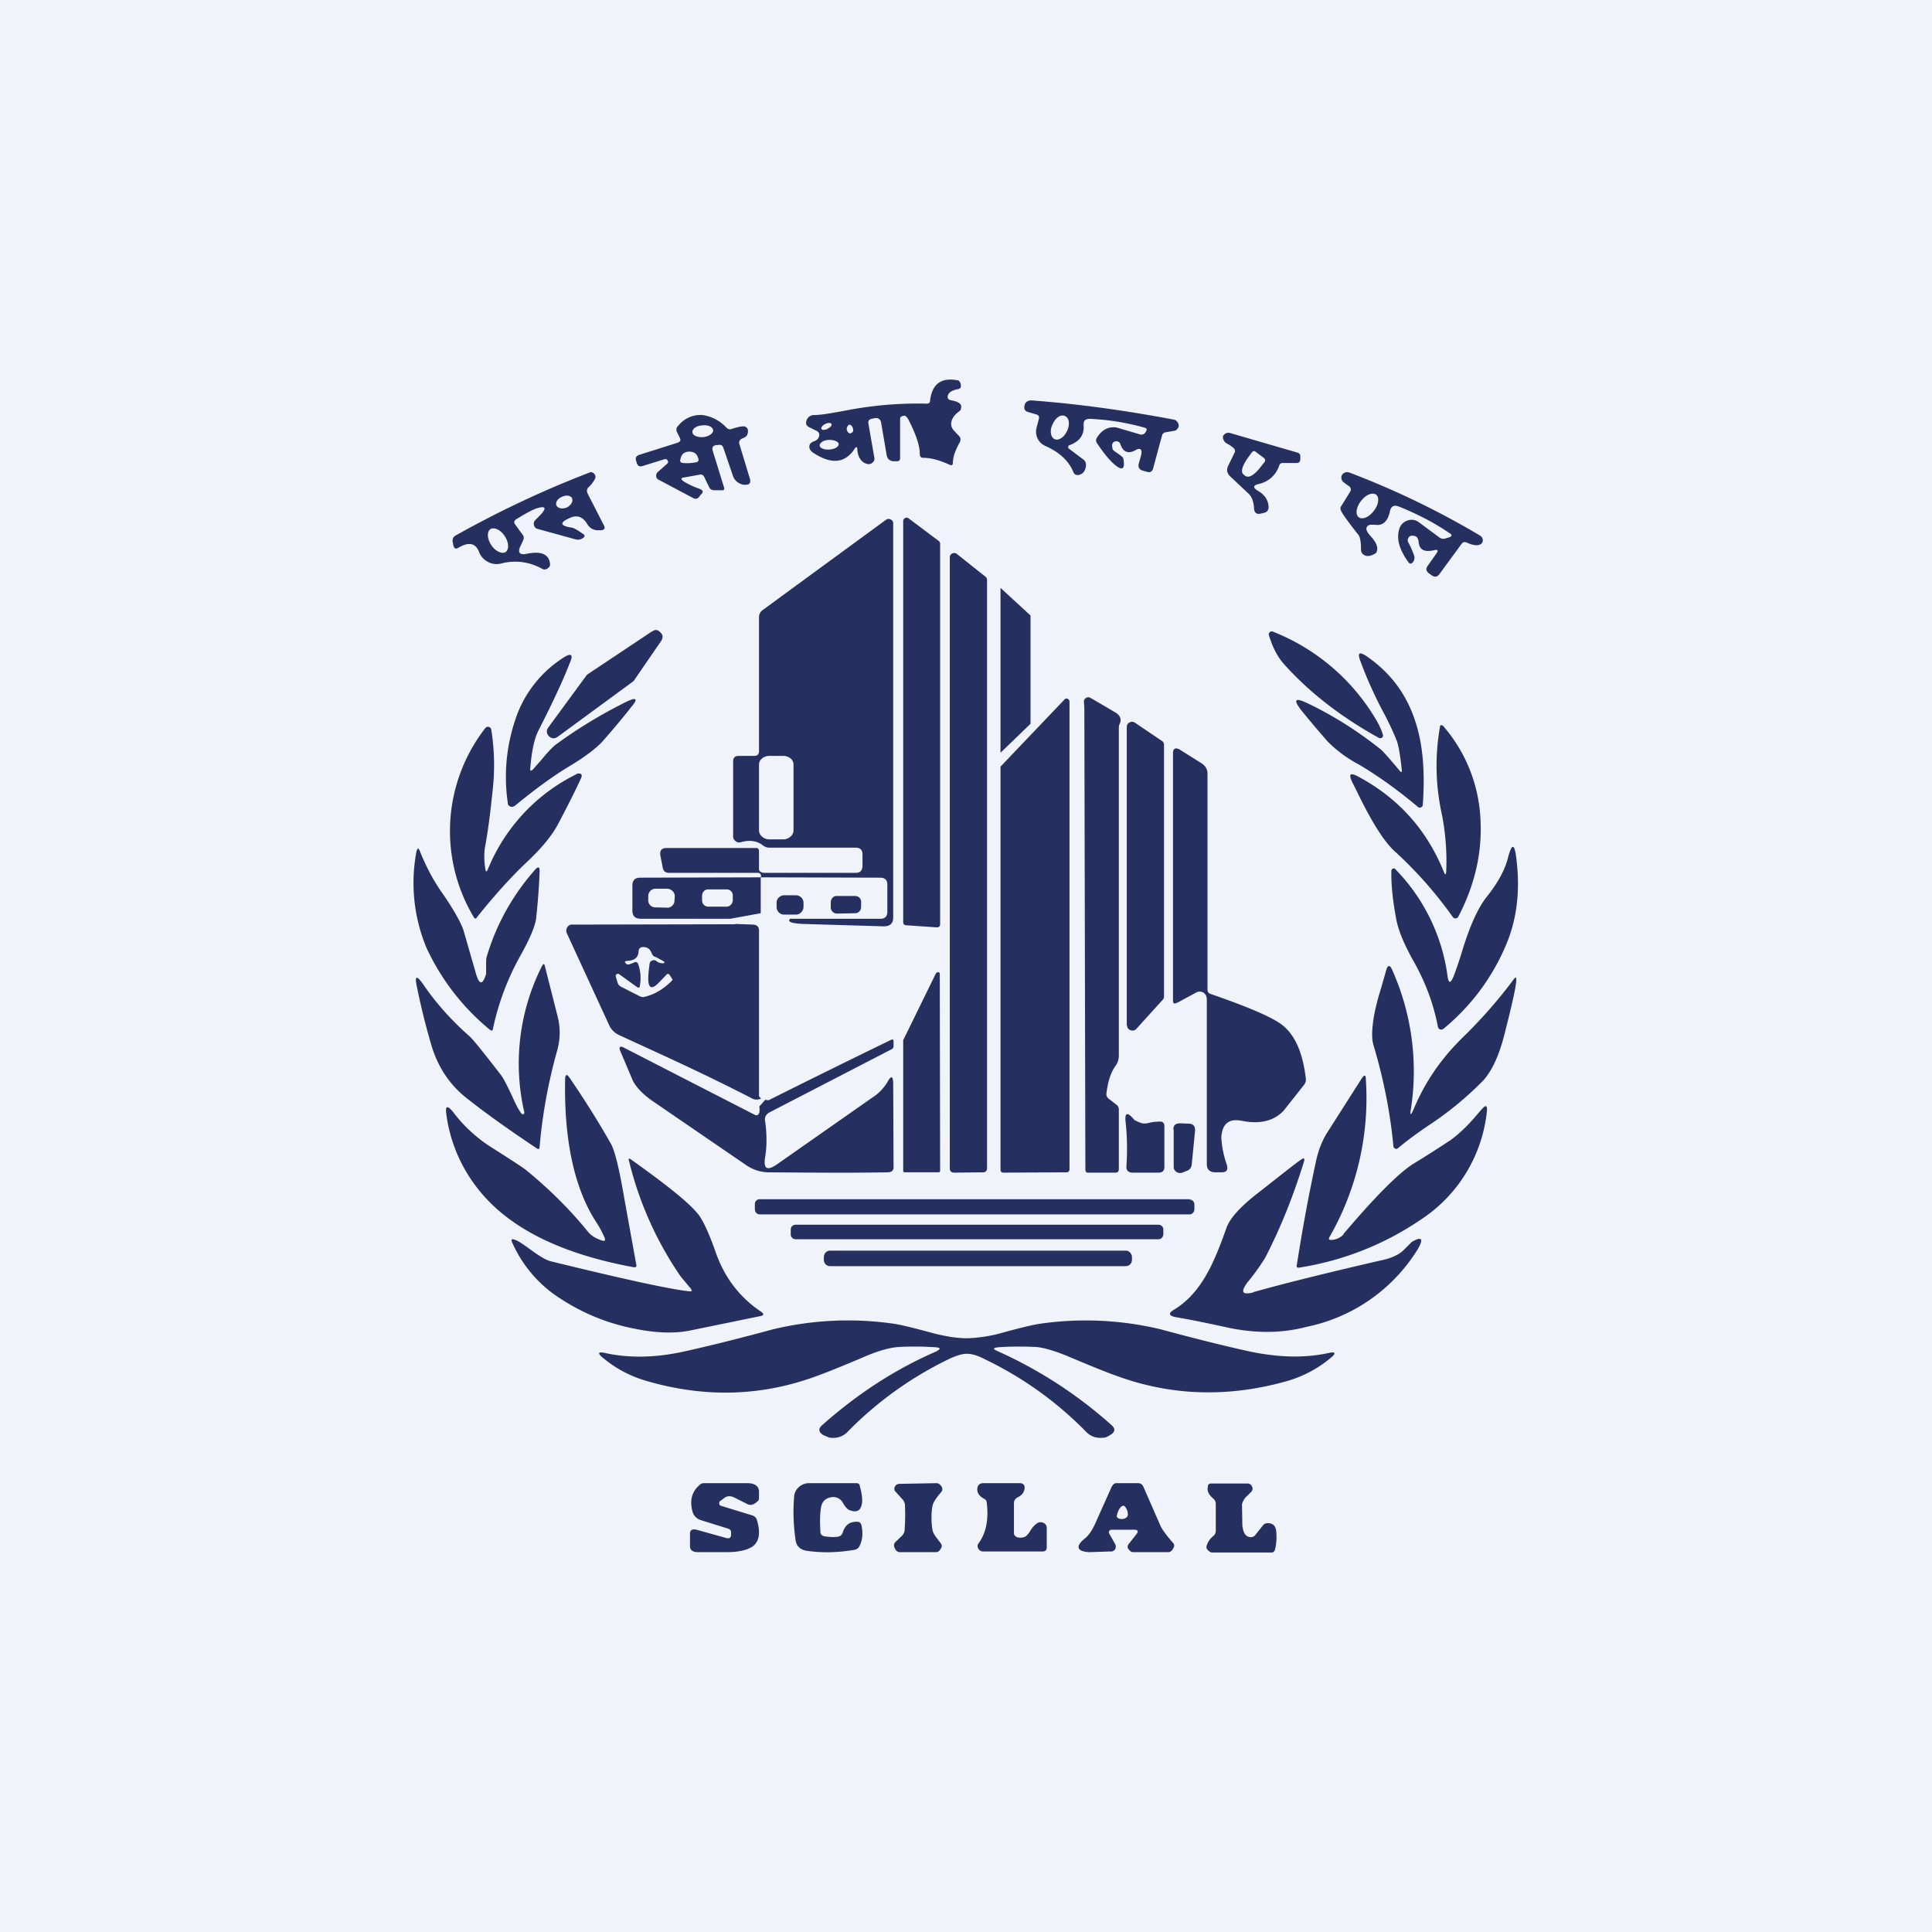 <!-- by TradingView --><svg width="56" height="56" viewBox="0 0 56 56" xmlns="http://www.w3.org/2000/svg"><path fill="#F0F3FA" d="M0 0h56v56H0z"/><path fill-rule="evenodd" d="M24.77 13.01c-.26.4-.64.46-1.14.15-.13-.07-.18-.15-.17-.23.01-.07.05-.1.11-.13.1-.03.15-.08.17-.15.02-.07 0-.12-.07-.16l-.22-.11c-.09-.05-.1-.11-.07-.2.04-.1.12-.15.22-.15.19 0 .47-.05.86-.12a10.91 10.91 0 0 1 2.4-.21c.07 0 .1-.03.1-.1.06-.47.32-.66.78-.58.06 0 .1.06.11.14.01.07-.01.1-.08.12-.18.03-.28.1-.3.2-.01.07.02.1.08.12.25.04.35.12.3.25 0 .03-.01.04-.03.06-.17.12-.25.25-.25.38 0 .07.03.13.07.18l.16.17c.05.05.05.11.02.18-.13.23-.2.43-.2.59 0 .07-.03.09-.1.06-.28-.13-.53-.2-.76-.2-.07 0-.1-.04-.1-.12 0-.23-.11-.56-.32-.97-.04-.08-.08-.12-.12-.13l-.06.01c-.05.01-.07.04-.07.09v1.13c0 .06-.03.09-.1.09h-.07c-.12 0-.2-.06-.22-.18l-.16-.94c-.02-.1-.08-.14-.18-.13l-.1.02c-.07.02-.1.06-.09.13l.17.98c.02.06 0 .12-.05.16a.17.17 0 0 1-.18.03c-.15-.05-.24-.19-.26-.4 0-.1-.03-.1-.08-.03Zm-.79-.58c.09-.04.14-.1.12-.14-.02-.04-.1-.04-.18 0-.08.04-.13.1-.11.14.01.04.1.04.18 0Zm.58-.06c.03-.07.08-.08.13-.02a.2.2 0 0 1 .04.12c0 .03-.01.06-.04.07a.07.07 0 0 1-.1 0c-.05-.06-.06-.11-.03-.17Zm-.25.5c0 .08-.11.15-.27.16-.15.01-.28-.04-.28-.12 0-.08.11-.15.27-.16.15 0 .28.05.28.13Zm8.77.3c.03-.15-.03-.2-.17-.12-.2.11-.35.06-.43-.16-.02-.07-.06-.1-.13-.1-.09.01-.13.07-.11.17 0 .06.03.1.08.13.15.1.24.17.24.2.06.31-.03.37-.26.17-.13-.11-.3-.31-.5-.61a.14.14 0 0 1 0-.17c.14-.22.32-.32.56-.29l.68.2c.06.02.11 0 .15-.04l.03-.05c.03-.05.02-.08-.03-.1a7 7 0 0 0-1.6-.26c-.13 0-.19.05-.18.19.02.27-.11.46-.4.57a.06.06 0 0 0-.05.05c0 .02 0 .04.03.06l.4.3c.08.05.1.14.08.24-.03.13-.1.2-.22.22-.07 0-.11-.02-.14-.09-.13-.32-.4-.57-.8-.75a.44.44 0 0 1-.24-.23.46.46 0 0 1-.02-.32l.06-.23c.02-.07 0-.12-.08-.14l-.24-.07c-.06-.02-.1-.06-.1-.12 0-.08.02-.14.08-.18.04-.03.1-.04.18-.03 1.33.1 2.68.29 4.06.55.07.01.11.05.14.11.03.06.02.12-.04.18-.02.03-.07.04-.15.05l-.18.03a.13.13 0 0 0-.1.1l-.26.96c-.03.08-.08.11-.16.09l-.14-.04c-.1-.03-.14-.1-.11-.21l.07-.25Zm-2.57-.87c-.09.18-.06.37.06.43.12.05.28-.06.36-.24.09-.19.06-.38-.06-.43-.12-.06-.28.05-.36.24Zm-10.2 1.88a2.35 2.35 0 0 1-.5-.23c-.08-.06-.08-.1.02-.11l.44-.08c.07-.02.12.01.15.08l.13.27c.03.07.08.1.16.1h.22c.05 0 .07-.02.06-.07l-.33-1.07c-.03-.1 0-.15.1-.17h.05c.08-.02.13 0 .16.09l.28.82c.05.12.14.2.29.24h.1c.09-.01.12-.06.1-.16l-.3-.99c-.04-.1 0-.17.1-.2.1-.04.14-.1.14-.21 0-.07-.04-.11-.1-.13-.06-.01-.18.01-.36.07a.14.14 0 0 1-.16-.03 1.16 1.16 0 0 0-.7-.37.82.82 0 0 0-.7.31.15.15 0 0 0-.04.18l.09.18c.03.07 0 .1-.06.13l-1.11.35c-.1.03-.13.09-.1.18l.02.07c.03.08.08.1.16.08l.64-.2h.06a.1.1 0 0 1 .03.04c.02.03.02.05 0 .08l-.28.25a.13.13 0 0 0-.05.12c0 .05.03.09.08.11l.98.52c.09.05.15.03.2-.05l.06-.07c.05-.06.03-.1-.04-.13Zm.08-1.51c.16-.02.29-.11.28-.2-.01-.1-.15-.16-.32-.14-.16.01-.29.1-.28.2.01.1.15.15.32.14Zm-.42.42c.14 0 .23.05.27.2.02.06 0 .1-.07.11a1.24 1.24 0 0 1-.37.02c-.06 0-.1-.04-.08-.1.03-.15.1-.22.25-.23Zm16.51.94c-.16.04-.17.1-.03.19.2.11.3.26.32.45.01.11-.04.18-.15.2l-.09.02c-.11.02-.17-.03-.18-.14-.01-.21-.07-.37-.18-.46l-.5-.47c-.11-.1-.13-.21-.06-.34l.17-.35c.03-.05.02-.1-.02-.14a.99.99 0 0 0-.19-.13.24.24 0 0 1-.09-.08c-.03-.06-.04-.1-.03-.14.05-.08.12-.11.2-.09l1.96.57c.06.02.08.05.08.11v.07c0 .08-.03.12-.11.12h-.4a.1.1 0 0 0-.1.07.8.8 0 0 1-.6.54Zm.15-.76c.05.04.05.08.02.13l-.06.07c-.22.3-.39.4-.5.32l-.04-.03c-.1-.08-.05-.27.18-.57l.05-.07c.04-.05.08-.06.12-.02l.23.17Zm4.93 2.68c.12-.03.14 0 .07.1l-.24.34c-.07.09-.06.16.03.23l.07.05c.1.07.17.06.24-.04l.63-.86c.04-.06.1-.07.16-.04.16.07.28.09.36.06a.13.13 0 0 0 .1-.12c0-.06-.02-.1-.07-.14a24.17 24.17 0 0 0-3.79-1.83c-.06-.02-.1-.02-.14 0a.15.15 0 0 0-.1.13c0 .07.02.12.08.16l.15.11c.05.04.06.1.02.16l-.26.42c-.03.04-.02.1.03.18.04.07.2.3.48.65.05.08.07.22.07.43 0 .06.03.11.08.14.05.04.11.04.18.03.12-.04.2-.08.2-.14.04-.12-.03-.27-.2-.45-.14-.16-.14-.26 0-.31h.14c.23.04.38-.1.44-.4.03-.14.12-.18.25-.13.5.2 1 .45 1.47.77.09.05.08.1-.02.13l-.1.03a.19.19 0 0 1-.18-.04l-.58-.43a.35.35 0 0 0-.34-.05.36.36 0 0 0-.23.24c-.09.29 0 .6.26.96.04.06.08.06.13.01a.2.2 0 0 0 .04-.19 2.46 2.46 0 0 0-.17-.39.13.13 0 0 1 .01-.14.12.12 0 0 1 .13-.05c.1 0 .15.07.16.18.02.23.17.3.44.24Zm-2.18-.96c-.1-.08-.07-.29.07-.47s.33-.26.44-.18c.1.08.07.3-.08.48-.14.18-.33.25-.43.17Zm-24.28.81c-.11.21-.05.3.18.25.4-.08.62.01.66.27.01.06 0 .11-.06.15a.14.14 0 0 1-.16.02c-.38-.21-.78-.26-1.18-.16a.52.52 0 0 1-.39-.04.54.54 0 0 1-.26-.28c-.1-.27-.3-.31-.59-.14-.09.06-.14.03-.16-.07l-.02-.1c-.01-.08.02-.14.09-.18 1.25-.7 2.54-1.31 3.87-1.82.05-.03.1-.01.14.03.04.04.05.09.03.14a.8.8 0 0 1-.2.26c-.04.05-.05.1-.02.17l.46.9c.07.12.03.17-.1.17h-.08a.36.36 0 0 1-.3-.2c-.13-.2-.3-.26-.53-.14-.26.12-.24.21.07.26.06 0 .17.06.34.18.07.04.07.09 0 .13a.25.25 0 0 1-.22.03l-1.09-.3a.14.14 0 0 1-.1-.1.15.15 0 0 1 .04-.16l.13-.13c.21-.22.17-.29-.11-.2-.13.05-.32.15-.59.32-.05.04-.06.08-.02.14l.22.3c.04.05.04.11.01.17l-.06.13Zm1.48-1.35c.04.08-.03.2-.15.26-.13.05-.26.03-.3-.06-.04-.08.03-.2.16-.25.12-.06.25-.04.3.05ZM14.66 16c-.11.07-.3-.02-.42-.2-.12-.18-.13-.38-.03-.46.1-.07.3.01.42.2.12.18.13.38.03.46Zm6.53 28.41v.07c0 .1-.05.12-.14.1l-.86-.24c-.13-.03-.2.01-.19.14v.35c.01.12.1.16.24.16h.83c.36 0 .6-.07.74-.16.2-.15.24-.4.13-.77a.2.2 0 0 0-.15-.14l-.88-.27c-.04-.01-.06-.03-.06-.06-.01-.03 0-.06.02-.08l.1-.07c.08-.08.19-.09.3-.04l.4.2a.2.2 0 0 0 .19-.01c.06-.04.14-.09.14-.15v-.2c0-.17-.14-.25-.33-.25H20.4a.17.17 0 0 0-.12.05c-.23.2-.3.46-.2.8.04.1.11.18.23.22l.8.25c.05.02.08.05.08.1Zm15.2.08a.17.17 0 0 1-.18.06c-.15-.03-.18-.2-.2-.33v-.02L36 43.6a.48.48 0 0 1 .16-.25l.11-.11c.04-.05.05-.1.02-.15-.02-.06-.07-.09-.14-.09h-1.04c-.06 0-.1.03-.1.09-.03.13.03.24.16.35.05.04.07.1.07.16v.76a.2.2 0 0 1-.08.17.57.57 0 0 0-.18.26c-.02.05-.01.1.02.13.04.04.08.08.14.08h1.72c.05 0 .09-.04.1-.1.04-.16.05-.34.03-.53-.02-.15-.1-.22-.24-.22-.05 0-.1.01-.14.06l-.23.29Zm-12.5.04c.2.03.35.03.44 0a.17.17 0 0 0 .1-.12c.07-.21.2-.31.42-.3.07 0 .1.04.12.1.05.24.03.44-.06.61a.19.19 0 0 1-.13.1c-.46.08-.92.1-1.4.03-.19-.03-.3-.14-.32-.32a5.39 5.39 0 0 1-.04-1.27.4.4 0 0 1 .14-.26c.08-.07.18-.11.29-.11h1.37c.06 0 .1.03.1.08.08.28.09.48.04.6-.05.14-.17.17-.34.1-.05-.02-.1-.07-.16-.16a.85.85 0 0 0-.04-.07.32.32 0 0 0-.34-.14c-.14.03-.23.1-.27.24-.04.16-.05.42-.03.77 0 .07.05.1.11.12Zm3.15-.14c-.02-.07-.04-.2-.04-.4s.02-.34.05-.41c.03-.07.1-.18.23-.33.04-.04.04-.1.02-.15-.03-.05-.08-.1-.14-.11l-1.07.02c-.07 0-.12.02-.15.08s-.02.12.03.16l.18.2c.05.05.07.1.08.16a5.91 5.91 0 0 1-.01.74c0 .06-.03.11-.07.16l-.2.19c-.04.05-.05.1-.02.16.02.06.07.13.15.13h1.06c.06 0 .11-.06.14-.12.03-.05.02-.1-.02-.15-.12-.15-.2-.26-.22-.33Zm2.35-.82v.86c0 .07.03.1.1.13.08.02.16.01.23-.02.04-.03.1-.09.15-.18a.7.7 0 0 1 .18-.2.18.18 0 0 1 .19-.02c.07.03.1.08.1.15v.56c0 .08-.04.12-.12.12H28.5a.15.15 0 0 1-.14-.08.13.13 0 0 1 0-.15c.23-.31.3-.71.24-1.2a.13.13 0 0 0-.08-.1c-.15-.08-.21-.19-.19-.31.02-.1.08-.14.18-.14h1.05c.08 0 .13.04.14.11 0 .13-.06.23-.2.3-.08.04-.11.1-.11.17Zm3.48.77h-.65a.08.08 0 0 0-.07.04.07.07 0 0 0 0 .07l.17.3c.03.06.03.1 0 .16a.15.15 0 0 1-.15.06l-.6.02c-.37-.02-.4-.18-.12-.4.1-.08.2-.22.3-.44l.47-1.05c.04-.07.08-.11.14-.11h.63c.07 0 .12.04.15.1l.49 1.12c.04.1.16.27.36.5.05.05.06.1.02.16-.03.07-.08.12-.15.12h-1.02c-.06 0-.1-.05-.14-.1a.12.12 0 0 1 .02-.14l.22-.28c.07-.09.04-.13-.07-.13Zm-.5-.4c.02-.1.06-.2.12-.26.06-.05.1-.05.14.02.04.06.06.12.06.18.01.06-.02.1-.08.13a.24.24 0 0 1-.21-.01c-.02-.02-.03-.03-.03-.06Zm-5.12-17.17V15.76a.1.1 0 0 0-.04-.08l-.88-.66a.09.09 0 0 0-.1 0 .09.09 0 0 0-.05.08v11.63c0 .05.03.09.1.09l.87.06c.07 0 .1-.03.1-.1Zm1.36 7.07V16.82a.12.12 0 0 0-.04-.1l-.83-.66a.12.12 0 0 0-.13-.02.12.12 0 0 0-.08.11v17.71c0 .09.05.13.13.13l.83-.01c.08 0 .12-.04.12-.13ZM31 20.34v13.54c0 .07-.03.1-.09.1l-1.83.01c-.05 0-.08-.03-.08-.1V22.26c0-.03 0-.05.03-.07l1.83-1.92c.03-.03.06-.03.09-.01.03.01.05.04.05.09Zm1.36 11.68-.22-.17a.16.16 0 0 1-.07-.15c.04-.34.12-.6.26-.8a.5.5 0 0 0 .1-.29v-9.48c0-.06 0-.11.03-.16.05-.12.01-.22-.1-.3a48.6 48.6 0 0 0-.75-.44.12.12 0 0 0-.13 0 .12.12 0 0 0-.06.13l.01.16.03 13.37c0 .06.02.1.07.1h.8c.07 0 .1-.04.1-.1v-1.74c0-.05-.03-.1-.07-.13Zm.3-2.3v-8.64c0-.06.02-.11.08-.14a.15.15 0 0 1 .16.01l.77.52c.05.03.07.07.07.13v7.28c0 .04-.01.07-.04.1l-.76.84a.15.15 0 0 1-.17.04.14.14 0 0 1-.1-.14Zm4.48-.03c-.3-.22-.98-.51-2.05-.88-.07-.02-.09-.07-.09-.14v-6.25c0-.13-.07-.23-.18-.3l-.62-.39c-.12-.07-.2-.04-.2.1v7.1c0 .17 0 .2.19.1l.48-.26a.21.21 0 0 1 .21 0c.07.05.1.11.1.2v4.77c0 .16.09.24.25.24h.17c.16 0 .2-.07.16-.22a2.8 2.8 0 0 1-.16-.8c.03-.4.23-.55.61-.47.52.1.92 0 1.2-.3l.6-.76c.03-.05.05-.1.04-.17-.09-.76-.32-1.28-.71-1.57Zm-14.22-3.07c-.12.09 0 .14.33.16l2.36.07c.19 0 .28-.08.28-.26V15.17a.11.11 0 0 0-.07-.11.12.12 0 0 0-.13 0l-3.58 2.62a.25.25 0 0 0-.11.21v3.88c0 .09-.04.14-.14.14h-.44c-.12 0-.17.05-.17.17v2.16c0 .06.02.1.07.14.05.04.1.05.16.03.25-.07.47-.04.64.1.06.04.11.06.18.06h2.5c.14 0 .2.07.2.2v.31c0 .15-.06.22-.2.22h-2.64c-.08 0-.16-.04-.16-.1v-.52c0-.06-.02-.1-.08-.1h-2.6c-.14 0-.2.07-.18.21l.07.36c.02.1.08.15.18.15h2.58c.05 0 .08.03.09.08 0 .03 0 .04-.02.05l-3.48.01c-.16 0-.23.08-.23.23v.72c0 .16.08.24.24.24h2.6l.88-.16v-1.04l3.47.01c.13 0 .2.07.2.2v.79c0 .14-.08.21-.22.2h-2.58Zm-.61-4.71h.38c.17 0 .31.1.31.25v1.91c0 .14-.14.26-.3.26h-.4c-.16 0-.3-.12-.3-.26v-1.91c0-.14.14-.25.3-.25Zm-1 4.87.5.02c.13 0 .19.06.19.18v4.8l.06.06a.28.28 0 0 1-.26 0c-.83-.43-1.73-.86-2.62-1.27L17.94 30a.58.58 0 0 1-.29-.3l-1.22-2.65c-.05-.1.02-.25.14-.25l4.74-.01Zm-2.93 1.12c-.12.05-.19.07-.21.05-.09-.07-.07-.1.05-.1.18-.02.28-.1.29-.27 0-.08.04-.12.12-.13.13 0 .21.05.26.18.02.06.06.1.12.11l.22.12c.05.04.04.06-.02.06a.27.27 0 0 1-.18-.06.11.11 0 0 0-.12-.02.11.11 0 0 0-.08.09c-.03.21-.04.35-.04.43 0 .29.1.33.3.13l.23-.24c.03-.03.06-.03.09.01l.07.11c.02.02.01.04 0 .05-.23.24-.5.4-.78.47a.2.2 0 0 1-.15-.01L18 28.6a.2.2 0 0 1-.1-.12l-.05-.17c-.01-.03 0-.05.02-.07.03-.02.05-.02.08 0l.5.36c.06.05.1.03.1-.05a1.2 1.2 0 0 0-.05-.6c-.02-.06-.07-.08-.13-.05Zm8.86.34.01 5.69c0 .03-.02.05-.05.05h-.96c-.04 0-.06-.01-.06-.05v-3.78l.95-1.94c.02-.02.04-.03.07-.03.03 0 .04.03.04.06Zm-5.05 3.63-.18.2c.01.09.01.16-.01.2-.03.06-.07.07-.13.04l-3.76-1.93c-.14-.08-.19-.04-.12.11l.33.78c.08.2.27.41.56.62l2.73 1.87c.2.14.41.21.64.22 1.3.01 2.45.02 3.48 0 .11 0 .17-.05.17-.15l-.01-2.4c0-.25-.06-.27-.17-.06a1.43 1.43 0 0 1-.33.37l-2.87 2.01c-.29.2-.4.13-.34-.22.05-.31.05-.65 0-1.02-.03-.12.02-.21.13-.27l3.52-1.82a.1.1 0 0 0 .07-.1v-.14c0-.05-.03-.06-.07-.04a326.55 326.55 0 0 0-3.55 1.75c-.05 0-.07 0-.09-.02Zm11.1.68c.11-.03.23-.04.34-.04.08 0 .12.05.12.13v1.19c0 .1-.05.16-.17.16h-.74c-.13 0-.2-.06-.19-.19.03-.43.02-.85-.02-1.25-.04-.3.04-.34.24-.1.01.02.08.05.2.1.07.02.14.02.22 0Zm.73.19v1.08c0 .07.03.11.08.15.05.03.11.04.17.02l.15-.06c.07-.03.1-.08.12-.15l.1-1.01c0-.13-.05-.19-.17-.2l-.26-.01c-.13 0-.2.05-.2.18Zm-14.67-6.98H19c-.12 0-.21.1-.21.21v.13c0 .11.09.2.2.2l.36.01c.11 0 .2-.1.2-.2l.01-.13c0-.12-.1-.21-.21-.22Zm1.7.02h-.53c-.1 0-.17.09-.17.18v.14c0 .1.08.18.18.18h.53c.1 0 .18-.09.18-.19v-.14c0-.1-.09-.18-.19-.17ZM29 17.04l.87.8v3.14l-.87.84v-4.78ZM18.9 18.3l-1.86 1.24a.2.2 0 0 0-.05.05l-1.1 1.5c-.06.09-.05.17.02.25.08.07.16.08.25.02l2.18-1.6a.17.17 0 0 0 .04-.04l.79-1.15c.05-.09.05-.17-.03-.24-.07-.08-.15-.09-.23-.03Zm18.3.93c.71.8 1.63 1.53 2.77 2.16.03.01.06.01.09-.01a.07.07 0 0 0 .02-.09c-.03-.12-.1-.27-.2-.44a6.05 6.05 0 0 0-2.98-2.54.08.08 0 0 0-.1.02c-.02.02-.03.05-.02.08.1.33.23.6.42.82Zm3.43 3.08c-.04-.4-.09-.68-.14-.83a8.61 8.61 0 0 0-.4-.85 12 12 0 0 1-.67-1.5c-.07-.2-.02-.24.16-.13.7.47 1.18 1.1 1.44 1.9.22.65.29 1.46.22 2.43 0 .03-.02.06-.05.07a.08.08 0 0 1-.09-.01c-.57-.48-1.15-.9-1.73-1.24a3.67 3.67 0 0 1-.89-.66 33.7 33.7 0 0 1-.76-.9c-.24-.31-.19-.38.17-.21.74.35 1.45.8 2.13 1.34.07.06.25.26.55.62.05.06.07.05.06-.03Zm-24.95-.27-.23.26c-.06.06-.09.05-.08-.03.04-.5.12-.87.24-1.1.39-.77.7-1.42.9-1.94.12-.26.05-.32-.19-.16a3.38 3.38 0 0 0-1.4 1.84 5.17 5.17 0 0 0-.2 2.37c0 .05.03.08.08.1.04.02.08 0 .12-.02.57-.47 1.1-.86 1.6-1.16.48-.29.8-.54.98-.75.35-.4.62-.73.8-.96.2-.23.15-.29-.12-.16-.75.37-1.44.79-2.08 1.26-.1.08-.24.23-.42.45Zm26.24 3.21a6.99 6.99 0 0 0-.13-1.66 6.49 6.49 0 0 1-.05-2.53c0-.02.01-.04.03-.04l.05.01a4.43 4.43 0 0 1 1.09 2.68c.06.97-.15 1.92-.64 2.86a.09.09 0 0 1-.08.05.09.09 0 0 1-.08-.04 11.9 11.9 0 0 0-1.7-1.92c-.3-.28-.66-.85-1.07-1.7l-.15-.3c-.1-.22-.06-.27.16-.16 1.17.62 2 1.54 2.5 2.77.04.1.06.1.07-.02Zm-25.23-2.8a5.3 5.3 0 0 0-2.55 2.75c-.03.08-.06.07-.07 0a2.2 2.2 0 0 1-.02-.6c.1-.52.17-1.11.24-1.79a6.5 6.5 0 0 0-.05-1.66.1.1 0 0 0-.07-.08.1.1 0 0 0-.1.03 4.86 4.86 0 0 0-.34 5.48c.03.06.07.06.1 0 .53-.66 1.02-1.2 1.47-1.62.41-.39.71-.75.89-1.1.3-.57.52-1.01.66-1.32.03-.08 0-.12-.08-.12-.01 0-.04 0-.08.03Zm-2.6 5.78v-.26c0-.1 0-.18.02-.25.28-.93.74-1.76 1.39-2.5.1-.12.15-.1.14.06-.02.52-.06.97-.1 1.34-.03.22-.17.57-.45 1.07a7.55 7.55 0 0 0-.8 2.12c-.01.07-.04.08-.1.03a6.71 6.71 0 0 1-1.82-2.35 4.87 4.87 0 0 1-.3-2.8c.03-.12.06-.12.1-.02.18.45.4.87.68 1.26.31.45.5.8.58 1.02l.36 1.25c.1.36.2.36.3.03Zm28.03.1c-.08.18-.13.17-.16-.02a5.46 5.46 0 0 0-1.51-3.11.06.06 0 0 0-.08-.02.07.07 0 0 0-.04.06c-.01.4.04.86.14 1.4.06.32.22.71.48 1.18.35.61.6 1.26.73 1.95.01.03.03.06.07.07.03.01.06 0 .09-.02a6.31 6.31 0 0 0 1.83-2.47c.3-.73.4-1.55.28-2.48-.05-.43-.13-.43-.24-.01-.09.36-.3.74-.62 1.14-.24.3-.48.82-.7 1.54-.11.36-.2.62-.27.79Zm-19.05-2.38h-.34c-.12 0-.22.1-.22.21v.13c0 .12.1.22.21.22h.35c.12 0 .21-.1.22-.21v-.13c0-.12-.1-.22-.22-.22Zm1.18.02h.53c.1 0 .18.07.18.17v.15c0 .1-.08.18-.17.18l-.53.01a.18.18 0 0 1-.18-.18v-.14c0-.1.07-.19.17-.19Zm-9.07 6.32.01-.01.01-.03a6.27 6.27 0 0 1 .5-4.23c.05-.1.08-.1.1.01l.36 1.42c.09.35.08.68-.01 1-.26.93-.43 1.86-.51 2.8 0 .06-.04.07-.09.03-.78-.52-1.44-.99-1.96-1.4-.52-.39-.87-.9-1.07-1.53a20.1 20.1 0 0 1-.43-1.72c-.08-.36-.02-.38.19-.08.34.5.78 1 1.31 1.47.12.1.41.47.9 1.1.1.12.2.33.34.62.11.25.2.43.28.53.02.03.04.03.07.02Zm25.8-.15c-.09.21-.12.2-.08-.02a7.2 7.2 0 0 0-.53-3.97c-.08-.2-.15-.2-.2.01l-.15.52c-.14.45-.21.8-.23 1.03-.03.26-.02.45.02.58.3 1 .49 1.99.58 2.94 0 .03.02.05.05.06.02.02.05.01.07 0 .2-.17.5-.4.9-.67a9.54 9.54 0 0 0 1.6-1.32c.25-.29.45-.73.6-1.33.23-.9.34-1.41.34-1.56 0-.09-.02-.1-.07-.03-.46.62-.95 1.17-1.46 1.67-.63.61-1.11 1.3-1.44 2.09Zm-23.45 3.75a2.95 2.95 0 0 0-.29-.53c-.6-.97-.89-2.32-.86-4.05 0-.18.05-.2.15-.04.43.63.82 1.25 1.17 1.87.12.2.25.74.4 1.62l.34 1.88c.02.08 0 .1-.08.09-2.17-.4-3.69-1.18-4.56-2.34a4.4 4.4 0 0 1-.86-2.07c-.04-.27.02-.3.2-.08.3.4.64.7 1 .95.68.43 1.04.67 1.09.71.7.57 1.3 1.17 1.81 1.8.1.12.23.2.42.26.06.02.09 0 .07-.07Zm21.42-.12a.5.5 0 0 1-.36.17c-.07 0-.09-.02-.05-.09a8.1 8.1 0 0 0 1.05-4.56c0-.14-.04-.15-.12-.03l-1.02 1.6c-.12.2-.22.44-.29.73-.21.96-.4 1.98-.57 3.07-.02.06.01.1.08.08a8.6 8.6 0 0 0 3.5-1.38 4.28 4.28 0 0 0 1.93-3.16c.01-.16-.03-.18-.14-.06l-.14.16c-.3.36-.57.6-.78.75a34 34 0 0 1-1.1.7c-.4.26-1.08.93-2 2.02Zm-18.92 1.59-.3-.36a10.12 10.12 0 0 1-1.5-3.36c-.02-.06 0-.07.05-.04.98.7 1.62 1.2 1.92 1.55.15.16.34.56.56 1.19.26.72.7 1.28 1.3 1.68.1.07.08.11-.03.13l-2 .41c-.47.1-1.02.08-1.65-.05a5.94 5.94 0 0 1-2.09-.84A3.68 3.68 0 0 1 14.84 36c-.03-.07 0-.1.06-.07.1.02.24.12.45.27.27.2.48.33.62.36 2.16.53 3.5.82 4.02.87.07 0 .08-.01.04-.06Zm16.3.1c-.32.08-.38 0-.18-.28l.13-.16c.19-.25.32-.44.4-.58.43-.83.8-1.75 1.11-2.75.04-.12.01-.14-.09-.07-.2.14-.61.47-1.25.97-.5.39-.8.72-.9 1-.21.6-.4 1.04-.56 1.32-.26.47-.57.81-.94 1.04-.2.11-.18.19.04.23.58.1 1.03.2 1.36.27.85.2 1.66.21 2.42.01a4.95 4.95 0 0 0 3.23-2.26c.17-.3.11-.37-.18-.2l-.23.23c-.13.13-.35.24-.65.3-1.47.34-2.7.64-3.7.92Zm-1.85-2.7H22.02a.14.14 0 0 0-.14.15v.14c0 .08.06.15.14.15h12.46c.08 0 .14-.07.14-.15v-.14a.14.14 0 0 0-.14-.14Zm-11.42.74h10.52c.08 0 .14.06.14.14v.13c0 .08-.06.15-.14.15H23.06a.14.14 0 0 1-.14-.15v-.13c0-.08.06-.14.14-.14Zm9.57.75h-8.57c-.1 0-.18.08-.18.19v.08c0 .1.08.18.18.18h8.57c.1 0 .18-.08.18-.18v-.08c0-.1-.08-.19-.18-.19Zm-3.54 2.37a4.2 4.2 0 0 1-1.07.17c-.3 0-.65-.06-1.06-.17-.55-.15-.9-.23-1.05-.25a9.27 9.27 0 0 0-3.5.16c-.96.26-1.8.47-2.52.63-.87.2-1.65.21-2.34.06-.22-.05-.24 0-.07.14.36.3.78.53 1.27.67 1.72.5 3.38.44 4.99-.17.22-.08.7-.27 1.4-.57.39-.16.7-.24.96-.25a9 9 0 0 1 1 .01c.17.01.18.05.02.13-1.15.5-2.24 1.2-3.28 2.12-.13.11-.12.21.03.3l.17.07c.22.03.39-.03.52-.16a10.5 10.5 0 0 1 2.93-2.11c.21-.1.39-.16.53-.16.15 0 .32.05.53.16 1.1.53 2.08 1.23 2.94 2.11.13.13.3.19.52.16.03 0 .1-.03.16-.07.16-.09.17-.19.04-.3a12.8 12.8 0 0 0-3.28-2.13c-.16-.07-.16-.1.02-.12a9 9 0 0 1 1-.01c.25 0 .57.1.95.25.71.3 1.18.49 1.41.57 1.6.6 3.27.66 5 .17.48-.14.9-.37 1.26-.67.17-.14.14-.19-.07-.14-.7.15-1.47.13-2.34-.06-.72-.16-1.56-.37-2.52-.63a9.3 9.3 0 0 0-3.5-.16c-.15.02-.5.1-1.05.25Z" fill="#253061"/></svg>